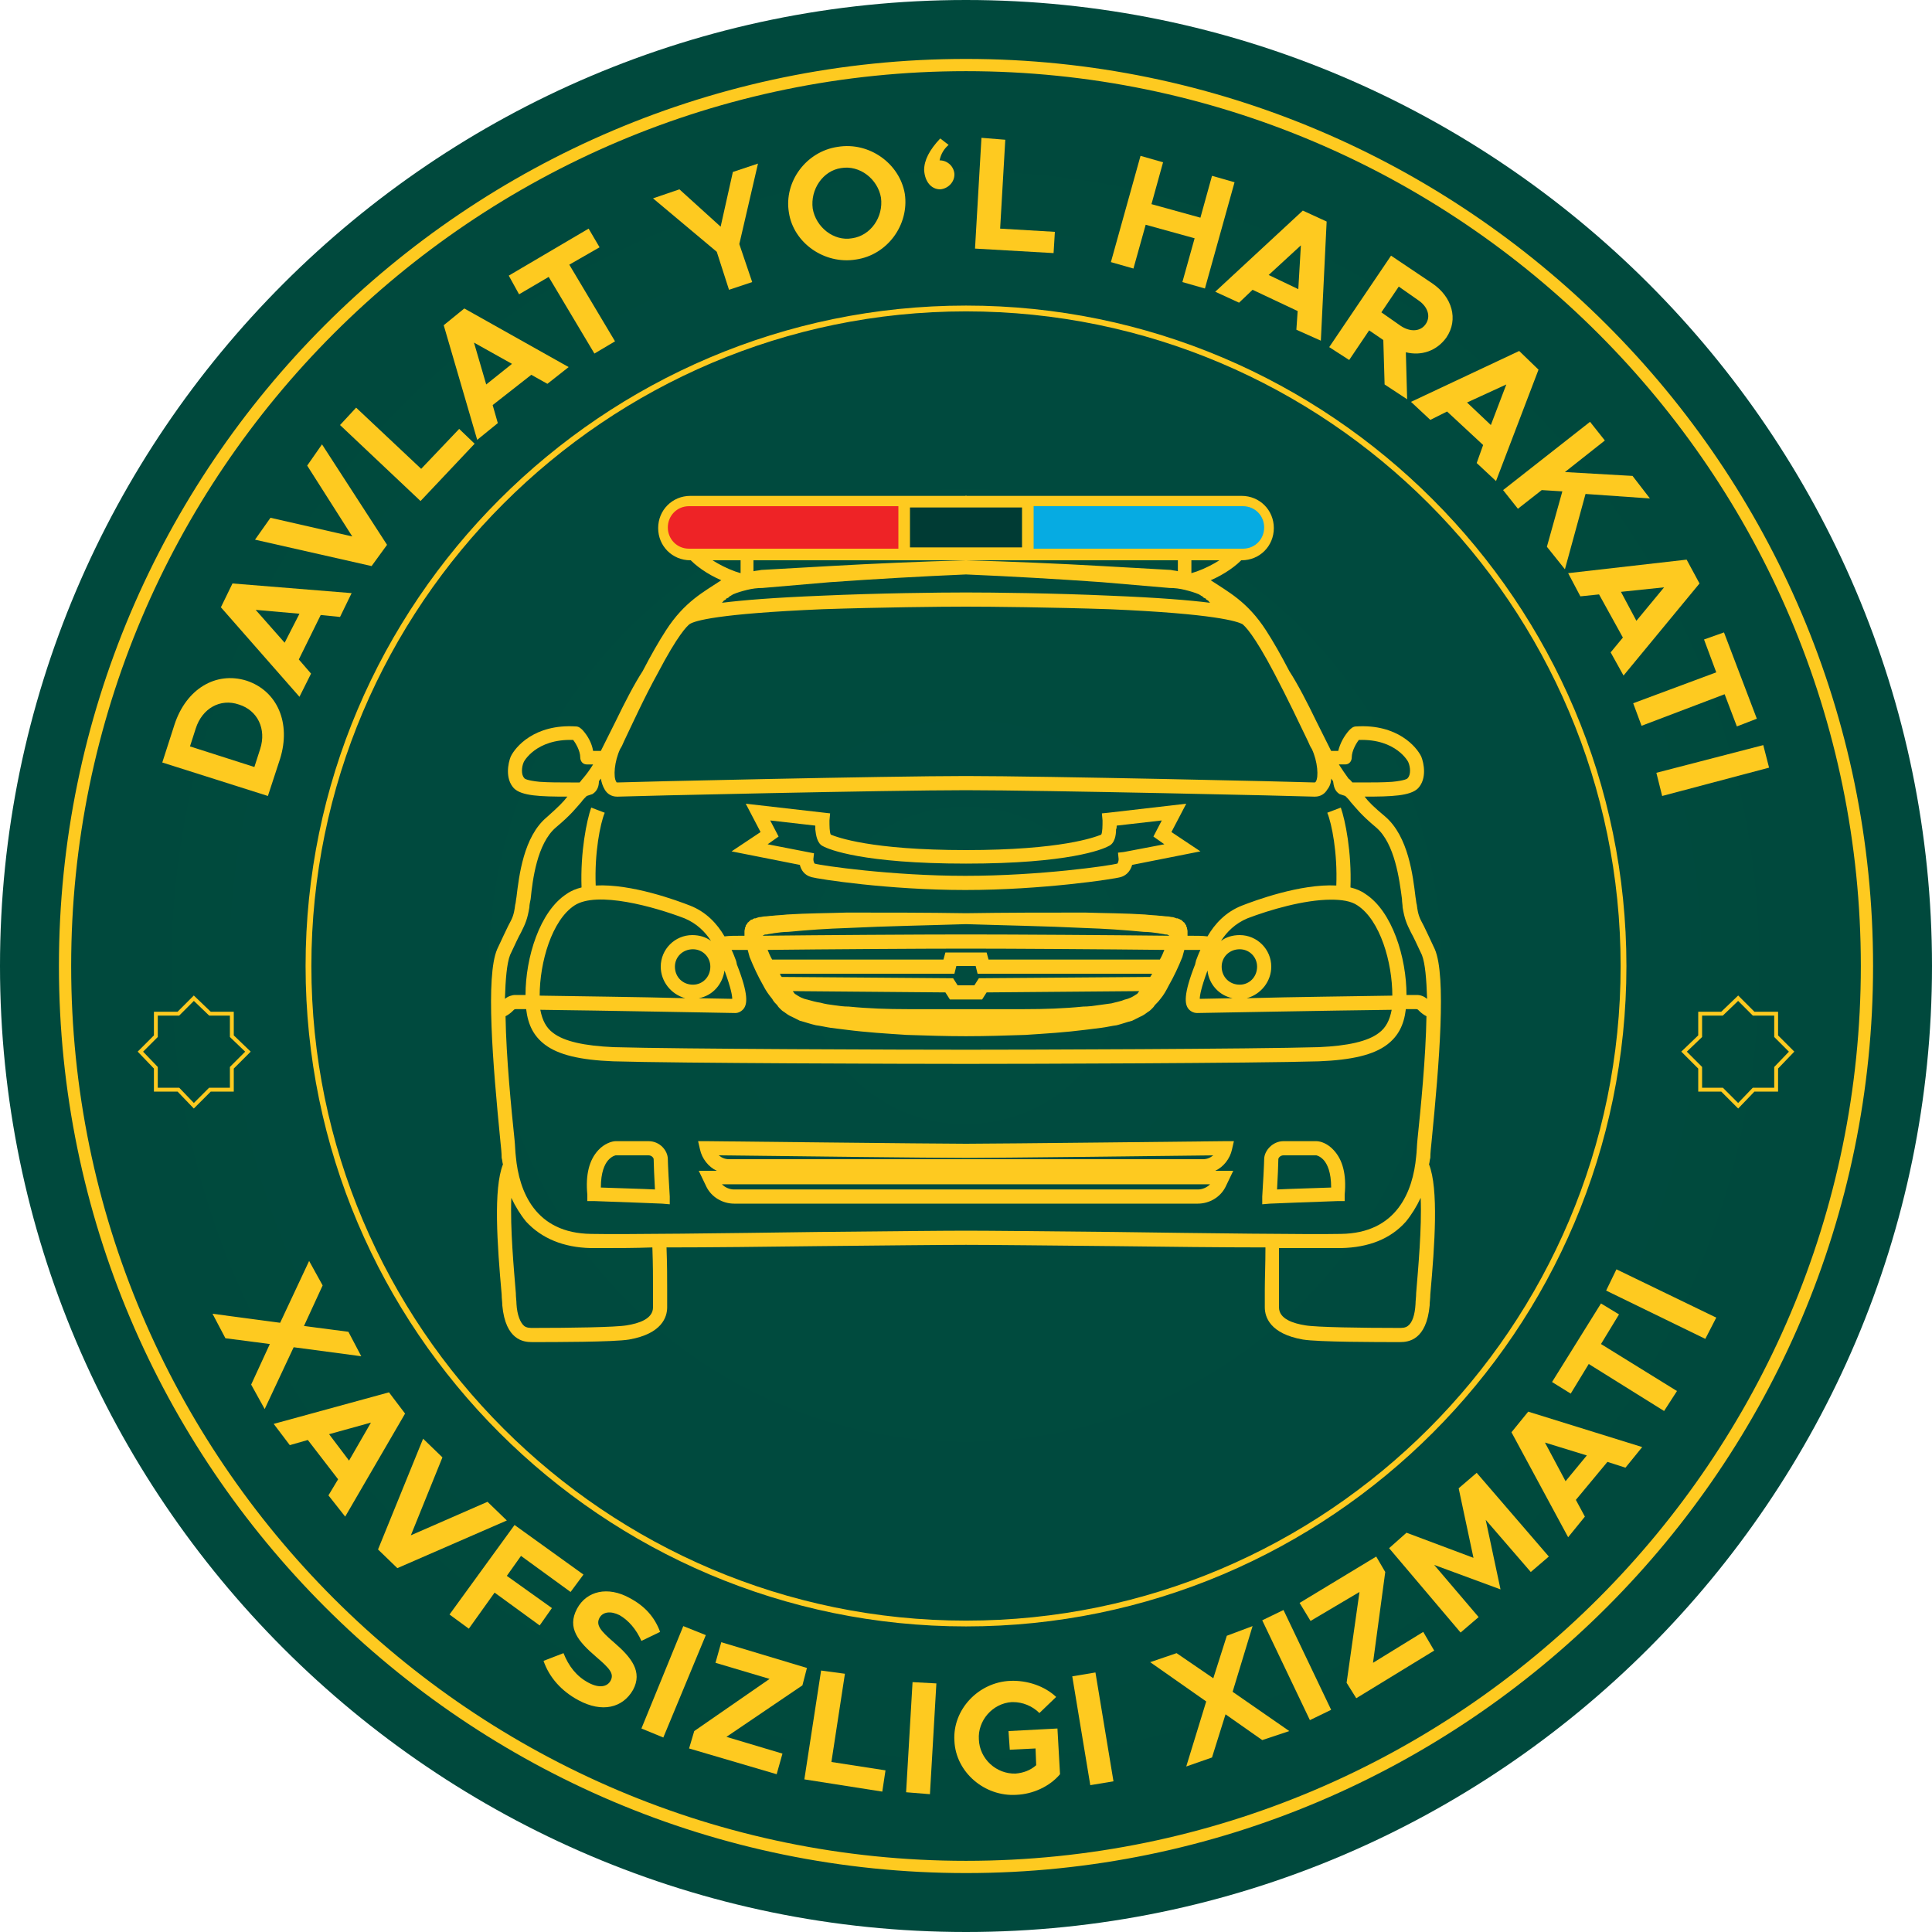 <?xml version="1.0" encoding="UTF-8"?>
<!DOCTYPE svg PUBLIC "-//W3C//DTD SVG 1.1//EN" "http://www.w3.org/Graphics/SVG/1.1/DTD/svg11.dtd">
<!-- Creator: CorelDRAW -->
<svg xmlns="http://www.w3.org/2000/svg" xml:space="preserve" width="30px" height="30px" version="1.1" style="shape-rendering:geometricPrecision; text-rendering:geometricPrecision; image-rendering:optimizeQuality; fill-rule:evenodd; clip-rule:evenodd"
viewBox="0 0 30 30"
 xmlns:xlink="http://www.w3.org/1999/xlink"
 xmlns:xodm="http://www.corel.com/coreldraw/odm/2003">
 <defs>
  <style type="text/css">
   <![CDATA[
    .str2 {stroke:#FECA20;stroke-width:0.06;stroke-miterlimit:22.926}
    .str1 {stroke:#FECA20;stroke-width:0.09;stroke-miterlimit:22.926}
    .str0 {stroke:#FECA20;stroke-width:0.19;stroke-miterlimit:22.926}
    .fil1 {fill:none}
    .fil6 {fill:none;fill-rule:nonzero}
    .fil3 {fill:#003B34;fill-rule:nonzero}
    .fil4 {fill:#06ABE2;fill-rule:nonzero}
    .fil5 {fill:#EE2326;fill-rule:nonzero}
    .fil2 {fill:#FECA20;fill-rule:nonzero}
    .fil0 {fill:url(#id0)}
   ]]>
  </style>
  <radialGradient id="id0" gradientUnits="userSpaceOnUse" gradientTransform="matrix(17.866 -0 -0 17.866 -253 -253)" cx="15" cy="15" r="4.69" fx="15" fy="15">
   <stop offset="0" style="stop-opacity:1; stop-color:#004C3F"/>
   <stop offset="1" style="stop-opacity:1; stop-color:#003B34"/>
  </radialGradient>
 </defs>
 <g id="Слой_x0020_1">
  <g id="_1656433895104">
   <path class="fil0" d="M15 30c8.26,0 15,-6.74 15,-15 0,-8.26 -6.74,-15 -15,-15 -8.26,0 -15,6.74 -15,15 0,8.26 6.74,15 15,15z"/>
   <path class="fil1 str0" d="M15 28.99c7.71,0 13.99,-6.28 13.99,-13.99 0,-7.71 -6.28,-13.99 -13.99,-13.99 -7.71,0 -13.99,6.28 -13.99,13.99 0,7.71 6.28,13.99 13.99,13.99z"/>
   <path class="fil1 str1" d="M15 25.21c5.63,0 10.21,-4.58 10.21,-10.21 0,-5.62 -4.58,-10.21 -10.21,-10.21 -5.62,0 -10.21,4.59 -10.21,10.21 0,5.63 4.59,10.21 10.21,10.21z"/>
   <path class="fil2" d="M14.99 7.7l4.29 0c0.28,0 0.5,0.22 0.5,0.5l0 0c0,0.28 -0.22,0.5 -0.5,0.5l-4.28 0 -0.01 -1 0 0zm0 0l0 0 0 0z"/>
   <path class="fil2" d="M15.01 7.7l-4.29 0c-0.28,0 -0.5,0.22 -0.5,0.5l0 0c0,0.28 0.22,0.5 0.5,0.5l4.28 0 0.01 -1 0 0zm0 0l0 0 0 0z"/>
   <polygon class="fil3" points="15.08,7.88 14.93,7.88 14.13,7.88 14.13,8.5 14.93,8.5 15.08,8.5 15.87,8.5 15.87,7.88 "/>
   <path class="fil4" d="M18.01 7.86l-1.96 0 0 0.66 3.25 0c0.19,0 0.33,-0.15 0.33,-0.33 0,0 0,0 0,0l0 0c0,0 0,0 0,0 0,-0.18 -0.14,-0.33 -0.33,-0.33l-1.29 0z"/>
   <path class="fil5" d="M11.99 7.86l1.96 0 0 0.66 -3.25 0c-0.19,0 -0.33,-0.15 -0.33,-0.33 0,0 0,0 0,0l0 0c0,0 0,0 0,0 0,-0.18 0.14,-0.33 0.33,-0.33l1.29 0z"/>
   <path class="fil2" d="M19.13 17.85l0.03 -0.13 -0.14 0c-0.03,0 -3.55,0.04 -4.02,0.04 -0.46,0 -3.99,-0.04 -4.02,-0.04l-0.14 0 0.03 0.13c0.03,0.14 0.13,0.27 0.26,0.33l-0.28 0 0.12 0.25c0.08,0.16 0.25,0.26 0.43,0.26 0,0 0,0 0,0l7.2 0c0,0 0,0 0,0 0.18,0 0.35,-0.1 0.43,-0.26l0.12 -0.25 -0.28 0c0.13,-0.06 0.23,-0.19 0.26,-0.33l0 0 0 0zm-4.14 0.13l0.02 0c0.44,0 3.09,-0.03 3.83,-0.04 -0.05,0.04 -0.1,0.06 -0.16,0.06 0,0 0,0 0,0l-7.36 0c0,0 0,0 0,0 -0.06,0 -0.11,-0.02 -0.16,-0.06 0.74,0.01 3.39,0.04 3.83,0.04l0 0zm3.61 0.49l-7.2 0c0,0 0,0 0,0 -0.07,0 -0.14,-0.03 -0.19,-0.08l7.58 0c-0.05,0.05 -0.12,0.08 -0.19,0.08 0,0 0,0 0,0l0 0 0 0z"/>
   <path class="fil2" d="M20.88 18.65l0 -0.1c0.03,-0.31 -0.03,-0.54 -0.17,-0.69 -0.09,-0.1 -0.2,-0.14 -0.27,-0.14l-0.51 0c-0.17,0 -0.3,0.15 -0.3,0.28 0,0.06 -0.02,0.44 -0.03,0.58l0 0.12 0.12 -0.01c0,0 0.73,-0.03 1.06,-0.04l0.1 0 0 0zm-0.21 -0.21c-0.26,0.01 -0.65,0.02 -0.84,0.03 0.01,-0.16 0.02,-0.42 0.02,-0.47 0,-0.02 0.03,-0.06 0.08,-0.06l0.51 0c0,0 0.06,0.01 0.12,0.08 0.05,0.06 0.11,0.18 0.11,0.42l0 0z"/>
   <path class="fil2" d="M22.21 17.98c0,-0.08 0.01,-0.16 0.02,-0.26 0.12,-1.22 0.23,-2.56 0.05,-2.98 -0.08,-0.17 -0.13,-0.28 -0.17,-0.36 -0.07,-0.13 -0.09,-0.17 -0.11,-0.33 -0.01,-0.03 -0.01,-0.07 -0.02,-0.12 -0.04,-0.33 -0.11,-0.94 -0.47,-1.25 -0.18,-0.15 -0.26,-0.23 -0.32,-0.31 0.42,0 0.71,-0.01 0.83,-0.13 0.14,-0.15 0.09,-0.39 0.05,-0.49 -0.07,-0.15 -0.37,-0.51 -1.01,-0.47 -0.05,0 -0.08,0.03 -0.11,0.06 -0.08,0.09 -0.14,0.2 -0.17,0.32l-0.11 0c-0.07,-0.14 -0.15,-0.3 -0.23,-0.46 -0.14,-0.29 -0.29,-0.58 -0.42,-0.78l0 0c-0.13,-0.25 -0.25,-0.46 -0.36,-0.63 -0.29,-0.45 -0.59,-0.6 -0.86,-0.78 0.21,-0.09 0.41,-0.23 0.51,-0.35l-0.17 -0.13c-0.11,0.14 -0.42,0.31 -0.64,0.37l0 -0.24 -0.21 0 0 0.21c-0.03,-0.01 -0.07,-0.01 -0.11,-0.02 -0.35,-0.02 -0.71,-0.04 -1.06,-0.06 -0.7,-0.04 -1.41,-0.07 -2.12,-0.09l0 0.11 0 -0.11c-0.71,0.02 -1.42,0.05 -2.12,0.09 -0.35,0.02 -0.71,0.04 -1.06,0.06 -0.04,0.01 -0.08,0.01 -0.12,0.02l0 -0.21 -0.2 0 0 0.24c-0.22,-0.06 -0.53,-0.23 -0.64,-0.37l-0.17 0.13c0.1,0.12 0.3,0.26 0.51,0.35 -0.27,0.18 -0.57,0.33 -0.86,0.78 -0.11,0.17 -0.23,0.38 -0.36,0.63l0 0c-0.13,0.2 -0.28,0.49 -0.42,0.78 -0.08,0.16 -0.16,0.32 -0.23,0.46l-0.12 0c-0.02,-0.12 -0.08,-0.23 -0.16,-0.32 -0.03,-0.03 -0.06,-0.06 -0.11,-0.06 -0.64,-0.04 -0.94,0.32 -1.01,0.47 -0.04,0.1 -0.09,0.34 0.05,0.49 0.12,0.12 0.41,0.13 0.83,0.13 -0.06,0.08 -0.14,0.16 -0.32,0.32 -0.36,0.3 -0.43,0.91 -0.47,1.24 -0.01,0.05 -0.01,0.09 -0.02,0.12 -0.02,0.16 -0.04,0.2 -0.11,0.33 -0.04,0.08 -0.09,0.19 -0.17,0.36 -0.18,0.42 -0.07,1.76 0.05,2.98 0.01,0.1 0.02,0.18 0.02,0.26 0.01,0.03 0.01,0.07 0.02,0.1 -0.15,0.38 -0.09,1.24 -0.02,2.02 0,0.06 0.01,0.12 0.01,0.17 0.05,0.54 0.33,0.57 0.46,0.57l0.02 0 0.01 0c0.29,0 1.25,0 1.48,-0.04 0.51,-0.09 0.59,-0.35 0.59,-0.5 0,-0.06 0,-0.15 0,-0.27 0,-0.17 0,-0.4 -0.01,-0.66 0.69,0 1.54,-0.01 2.34,-0.02 1,-0.01 1.95,-0.02 2.31,-0.02 0.36,0 1.31,0.01 2.31,0.02 0.8,0.01 1.65,0.02 2.34,0.02 0,0.26 -0.01,0.49 -0.01,0.66 0,0.12 0,0.21 0,0.27 0,0.15 0.08,0.41 0.59,0.5 0.23,0.04 1.19,0.04 1.48,0.04l0.01 0 0.02 0c0.13,0 0.41,-0.03 0.46,-0.57 0,-0.05 0.01,-0.11 0.01,-0.17 0.07,-0.78 0.13,-1.64 -0.02,-2.02 0.01,-0.03 0.01,-0.07 0.02,-0.1l0 0zm-1.33 -6.11c0,0 0,0 0.01,0 0.06,0 0.1,-0.05 0.1,-0.11 0,0 0,0 0,0 0,-0.1 0.07,-0.22 0.11,-0.27 0.58,-0.02 0.77,0.34 0.77,0.35 0.03,0.07 0.04,0.19 -0.01,0.24 0,0.01 -0.04,0.04 -0.24,0.06 -0.14,0.01 -0.31,0.01 -0.48,0.01 -0.03,0 -0.09,0 -0.14,0 -0.02,-0.02 -0.03,-0.04 -0.06,-0.06 -0.05,-0.07 -0.1,-0.14 -0.15,-0.22 0.04,0 0.07,0 0.09,0l0 0zm-9.04 -2.74c0.35,-0.03 0.7,-0.06 1.05,-0.09 0.71,-0.05 1.41,-0.09 2.11,-0.12 0.7,0.03 1.4,0.07 2.11,0.12 0.35,0.03 0.7,0.06 1.05,0.09 0.08,0 0.16,0.01 0.24,0.03 0.08,0.02 0.15,0.04 0.22,0.07 0.01,0.01 0.02,0.01 0.03,0.02l0.02 0.01c0.01,0.01 0.01,0.01 0.02,0.02l0.02 0.01c0.01,0 0.02,0.01 0.02,0.02l0.02 0.01c0.01,0.01 0.02,0.01 0.02,0.02l0.01 0.01 0 0 0.01 0.01 0 0c-0.32,-0.04 -0.8,-0.08 -1.55,-0.11 -0.89,-0.04 -1.83,-0.05 -2.23,-0.05l-0.02 0c-0.4,0 -1.34,0.01 -2.23,0.05 -0.75,0.03 -1.23,0.07 -1.55,0.11l0 0 0.01 -0.01 0 0 0.01 -0.01c0,-0.01 0.01,-0.01 0.02,-0.02l0.02 -0.01c0,-0.01 0.01,-0.02 0.02,-0.02l0.02 -0.01c0.01,-0.01 0.01,-0.01 0.02,-0.02l0.02 -0.01c0.01,-0.01 0.02,-0.01 0.03,-0.02 0.07,-0.03 0.14,-0.05 0.22,-0.07 0.08,-0.02 0.16,-0.03 0.24,-0.03l0 0 0 0zm-1.13 0.56c0.08,-0.05 0.42,-0.16 2.06,-0.23 0.89,-0.03 1.84,-0.04 2.23,-0.04 0.39,0 1.34,0.01 2.23,0.04 1.64,0.07 1.98,0.19 2.06,0.23 0.04,0.03 0.18,0.16 0.5,0.77 0.2,0.38 0.4,0.8 0.52,1.05 0.02,0.05 0.04,0.09 0.06,0.12 0.09,0.19 0.11,0.44 0.06,0.51 -0.01,0.01 -0.01,0.01 -0.02,0.01 -0.21,-0.01 -4.21,-0.1 -5.41,-0.1 -1.2,0 -5.2,0.09 -5.41,0.1 -0.01,0 -0.02,0 -0.02,-0.01 -0.05,-0.07 -0.03,-0.32 0.06,-0.51 0.02,-0.03 0.04,-0.07 0.06,-0.12 0.12,-0.25 0.31,-0.67 0.52,-1.05 0.32,-0.61 0.46,-0.74 0.5,-0.77zm-2.57 2.39c-0.05,-0.05 -0.04,-0.17 -0.01,-0.24 0,-0.01 0.19,-0.37 0.77,-0.35 0.04,0.05 0.11,0.17 0.11,0.27 0,0 0,0 0,0 0,0.06 0.04,0.11 0.1,0.11 0.01,0 0.01,0 0.01,0 0.02,0 0.05,0 0.09,0 -0.05,0.08 -0.1,0.15 -0.16,0.22 -0.02,0.02 -0.03,0.04 -0.05,0.06 -0.05,0 -0.11,0 -0.14,0 -0.17,0 -0.34,0 -0.48,-0.01 -0.2,-0.02 -0.24,-0.05 -0.24,-0.06l0 0zm-0.22 2.75c0.08,-0.17 0.13,-0.28 0.17,-0.35 0.07,-0.14 0.1,-0.21 0.13,-0.39 0,-0.04 0.01,-0.08 0.02,-0.13 0.03,-0.3 0.1,-0.86 0.39,-1.11 0.25,-0.21 0.31,-0.3 0.4,-0.4 0.02,-0.03 0.05,-0.06 0.08,-0.09 0.03,-0.01 0.06,-0.02 0.09,-0.03 0.08,-0.05 0.1,-0.13 0.1,-0.2 0.01,-0.01 0.02,-0.03 0.03,-0.04 0.01,0.06 0.03,0.12 0.06,0.17 0.04,0.07 0.11,0.11 0.19,0.11 0,0 0,0 0.01,0l0.01 0c0.21,-0.01 4.2,-0.1 5.4,-0.1 1.2,0 5.19,0.09 5.4,0.1l0.02 0c0,0 0,0 0,0 0.08,0 0.15,-0.04 0.19,-0.11 0.04,-0.05 0.06,-0.11 0.06,-0.17 0.01,0.01 0.02,0.03 0.03,0.04 0.01,0.07 0.02,0.15 0.1,0.2 0.03,0.01 0.06,0.02 0.09,0.03 0.03,0.03 0.06,0.06 0.08,0.09 0.09,0.1 0.15,0.19 0.4,0.4 0.29,0.25 0.36,0.81 0.4,1.11 0,0.05 0.01,0.09 0.01,0.13 0.03,0.18 0.06,0.25 0.13,0.39 0.04,0.07 0.09,0.18 0.17,0.35 0.05,0.13 0.07,0.37 0.08,0.68 -0.05,-0.04 -0.1,-0.06 -0.16,-0.06 -0.01,0 -0.01,0 -0.01,0 -0.02,0 -0.07,0 -0.15,0 0,-0.58 -0.22,-1.3 -0.64,-1.57 -0.07,-0.05 -0.15,-0.08 -0.23,-0.1 0.02,-0.55 -0.08,-1.04 -0.15,-1.24l-0.21 0.08c0.07,0.17 0.16,0.62 0.14,1.13 -0.56,-0.03 -1.28,0.24 -1.46,0.31 -0.26,0.1 -0.43,0.29 -0.54,0.48 -0.07,-0.01 -0.17,-0.01 -0.31,-0.01 0,-0.01 0,-0.02 0,-0.03 0,-0.02 0,-0.03 0,-0.04 0,-0.02 -0.01,-0.04 -0.01,-0.06 0,0 0,-0.01 -0.01,-0.01l0 -0.01c0,-0.01 0,-0.01 0,-0.01 -0.01,-0.01 -0.01,-0.01 -0.01,-0.01 0,-0.01 0,-0.01 -0.01,-0.01 0,-0.01 0,-0.01 0,-0.01 0,-0.01 -0.01,-0.01 -0.01,-0.01 0,0 0,-0.01 -0.01,-0.01 0,0 -0.01,-0.01 -0.01,-0.01l-0.01 -0.01 0 0c-0.01,-0.01 -0.02,-0.01 -0.02,-0.02 -0.01,0 -0.01,0 -0.02,0l0 -0.01 -0.01 0 0 0c-0.01,0 -0.02,-0.01 -0.02,-0.01l-0.02 0c-0.03,-0.01 -0.05,-0.02 -0.07,-0.02 -0.02,0 -0.04,-0.01 -0.07,-0.01 -0.04,0 -0.08,-0.01 -0.12,-0.01 -0.08,-0.01 -0.15,-0.01 -0.23,-0.02 -0.31,-0.02 -0.62,-0.02 -0.93,-0.03 -0.62,0 -1.23,0 -1.85,0.01 -0.61,-0.01 -1.23,-0.01 -1.85,-0.01 -0.31,0.01 -0.61,0.01 -0.93,0.03 -0.08,0.01 -0.15,0.01 -0.23,0.02 -0.04,0 -0.08,0.01 -0.12,0.01 -0.02,0 -0.05,0.01 -0.07,0.01 -0.02,0 -0.04,0.01 -0.07,0.02l-0.02 0c0,0 -0.01,0.01 -0.02,0.01l0 0 0 0 -0.01 0.01c-0.01,0 -0.01,0 -0.02,0 0,0.01 -0.01,0.01 -0.02,0.02l0 0 -0.01 0.01c0,0 -0.01,0.01 -0.01,0.01 -0.01,0 -0.01,0.01 -0.01,0.01 0,0 0,0 -0.01,0.01 0,0 0,0 0,0.01 -0.01,0 -0.01,0 -0.01,0.01l-0.01 0.01c0,0 0,0 0,0.01l0 0.01c-0.01,0 -0.01,0.01 -0.01,0.01 0,0.02 -0.01,0.04 -0.01,0.06 0,0.01 0,0.02 0,0.04 0,0.01 0,0.02 0,0.03 -0.14,0 -0.24,0 -0.31,0.01 -0.11,-0.19 -0.28,-0.38 -0.54,-0.48 -0.18,-0.07 -0.9,-0.34 -1.46,-0.31 -0.02,-0.51 0.07,-0.96 0.14,-1.13l-0.21 -0.08c-0.07,0.2 -0.17,0.69 -0.15,1.24 -0.08,0.02 -0.16,0.05 -0.23,0.1 -0.42,0.27 -0.64,0.99 -0.64,1.57 -0.08,0 -0.13,0 -0.15,0 0,0 0,0 -0.01,0 -0.05,0 -0.11,0.02 -0.16,0.06 0.01,-0.31 0.03,-0.55 0.08,-0.68l0 0zm7.08 1.47c-0.93,0 -4.46,-0.01 -5.47,-0.04 -0.46,-0.02 -0.77,-0.09 -0.94,-0.22 -0.11,-0.08 -0.17,-0.2 -0.2,-0.36 0.89,0.01 2.99,0.05 3.02,0.05l0 0c0,0 0,0 0.01,0 0.05,0 0.1,-0.03 0.13,-0.07 0.05,-0.07 0.08,-0.21 -0.11,-0.69 0,-0.02 -0.01,-0.04 -0.01,-0.05 -0.02,-0.05 -0.04,-0.11 -0.07,-0.17l0.25 0c0.01,0.04 0.02,0.07 0.03,0.11 0.06,0.15 0.13,0.3 0.21,0.44 0.04,0.08 0.09,0.15 0.14,0.21 0.02,0.04 0.05,0.07 0.08,0.1 0.01,0.02 0.03,0.04 0.04,0.05 0.02,0.02 0.04,0.04 0.06,0.05 0.04,0.03 0.08,0.06 0.13,0.08 0.02,0.01 0.04,0.02 0.06,0.03 0.02,0.01 0.04,0.02 0.06,0.03 0.08,0.02 0.16,0.05 0.25,0.07 0.08,0.01 0.16,0.03 0.23,0.04 0.08,0.01 0.16,0.02 0.24,0.03 0.31,0.04 0.63,0.06 0.94,0.08 0.3,0.01 0.61,0.02 0.91,0.02l0 0 0.02 0 0 0c0.3,0 0.61,-0.01 0.91,-0.02 0.31,-0.02 0.63,-0.04 0.94,-0.08 0.08,-0.01 0.16,-0.02 0.24,-0.03 0.08,-0.01 0.16,-0.03 0.24,-0.04 0.08,-0.02 0.16,-0.05 0.24,-0.07 0.02,-0.01 0.04,-0.02 0.06,-0.03 0.02,-0.01 0.04,-0.02 0.06,-0.03 0.05,-0.02 0.09,-0.05 0.13,-0.08 0.02,-0.01 0.04,-0.03 0.06,-0.05 0.01,-0.01 0.03,-0.03 0.04,-0.05 0.03,-0.03 0.06,-0.06 0.09,-0.1 0.05,-0.06 0.09,-0.13 0.13,-0.21 0.08,-0.14 0.15,-0.29 0.21,-0.44 0.01,-0.04 0.02,-0.07 0.03,-0.11l0.25 0c-0.03,0.06 -0.05,0.12 -0.07,0.17 0,0.02 -0.01,0.03 -0.01,0.05 -0.19,0.48 -0.16,0.62 -0.11,0.69 0.03,0.04 0.08,0.07 0.14,0.07 0,0 0,0 0,0l0 0c0.03,0 2.13,-0.04 3.02,-0.05 -0.03,0.16 -0.09,0.28 -0.2,0.36 -0.17,0.13 -0.48,0.2 -0.93,0.22 -1.02,0.03 -4.55,0.04 -5.48,0.04l0 0zm-4.37 -2.04c0.19,0.08 0.32,0.21 0.41,0.35 -0.08,-0.06 -0.18,-0.09 -0.29,-0.09 -0.27,0 -0.49,0.22 -0.49,0.49 0,0.23 0.16,0.43 0.38,0.49 -0.71,-0.02 -1.72,-0.03 -2.26,-0.04 0,-0.52 0.19,-1.17 0.54,-1.4 0.35,-0.23 1.24,0.02 1.71,0.2l0 0zm0.62 0.81c0.1,0.27 0.12,0.39 0.12,0.44l-0.52 -0.01c0.22,-0.04 0.37,-0.22 0.4,-0.43l0 0zm-0.49 0.22c-0.16,0 -0.28,-0.12 -0.28,-0.28 0,-0.15 0.12,-0.27 0.28,-0.27 0.15,0 0.27,0.12 0.27,0.27 0,0.16 -0.12,0.28 -0.27,0.28 0,0 0,0 0,0l0 0zm4.24 -0.94c0.61,0.02 1.23,0.03 1.84,0.06 0.31,0.01 0.61,0.03 0.92,0.06 0.07,0 0.15,0.01 0.22,0.02 0.04,0.01 0.08,0.01 0.11,0.02 0.02,0 0.04,0 0.05,0.01l0.01 0 0 0.01c-0.89,-0.01 -2.41,-0.02 -3.14,-0.02l-0.02 0c-0.73,0 -2.25,0.01 -3.14,0.02l0 -0.01 0.01 0c0.01,-0.01 0.03,-0.01 0.05,-0.01 0.03,-0.01 0.07,-0.01 0.11,-0.02 0.07,-0.01 0.15,-0.02 0.22,-0.02 0.31,-0.03 0.61,-0.05 0.92,-0.06 0.61,-0.03 1.23,-0.04 1.84,-0.06l0 0zm0 1.32l-0.01 0 0 0c-0.3,0 -0.6,0 -0.9,0 -0.31,0 -0.61,-0.01 -0.91,-0.04 -0.08,0 -0.15,-0.01 -0.22,-0.02 -0.08,-0.01 -0.15,-0.02 -0.22,-0.04 -0.07,-0.01 -0.14,-0.03 -0.21,-0.05 -0.01,0 -0.03,-0.01 -0.04,-0.01 -0.02,-0.01 -0.03,-0.01 -0.05,-0.02 -0.02,-0.01 -0.04,-0.02 -0.07,-0.04 -0.01,-0.01 -0.02,-0.01 -0.03,-0.02 -0.01,-0.01 -0.02,-0.03 -0.03,-0.04l0 0 2.37 0.02 0.07 0.11 0.5 0 0.07 -0.11 2.37 -0.02 0 0c-0.01,0.01 -0.02,0.03 -0.03,0.04 -0.01,0.01 -0.02,0.01 -0.03,0.02 -0.03,0.02 -0.05,0.03 -0.07,0.04 -0.02,0.01 -0.03,0.01 -0.05,0.02 -0.01,0 -0.03,0.01 -0.04,0.01 -0.07,0.03 -0.14,0.04 -0.21,0.06 -0.07,0.01 -0.14,0.02 -0.22,0.03 -0.07,0.01 -0.14,0.02 -0.22,0.02 -0.3,0.03 -0.6,0.04 -0.91,0.04 -0.3,0 -0.6,0 -0.9,0l0 0 -0.01 0 0 0zm2.88 -0.53c-0.01,0.01 -0.01,0.02 -0.02,0.03l-2.66 0.02 -0.07 0.11 -0.26 0 -0.07 -0.11 -2.66 -0.02c-0.01,-0.01 -0.02,-0.02 -0.02,-0.03l-0.01 -0.02 2.62 0 0.09 0 0.03 -0.12 0.3 0 0.03 0.12 0.09 0 2.62 0 -0.01 0.02zm0.2 -0.39c-0.02,0.05 -0.04,0.1 -0.07,0.15 -0.52,0 -2.25,0 -2.66,0l-0.03 -0.11 -0.64 0 -0.03 0.11c-0.41,0 -2.14,0 -2.66,0 -0.03,-0.05 -0.05,-0.1 -0.07,-0.15l0 0c0.89,-0.01 2.37,-0.02 3.08,-0.02 0.71,0 2.19,0.01 3.08,0.02l0 0 0 0zm1.06 0.75l-0.51 0.01c0,-0.05 0.02,-0.17 0.12,-0.44 0.02,0.21 0.18,0.39 0.39,0.43l0 0 0 0zm-0.17 -0.49c0,-0.15 0.12,-0.27 0.28,-0.27 0.15,0 0.27,0.12 0.27,0.27 0,0.16 -0.12,0.28 -0.27,0.28 -0.16,0 -0.28,-0.12 -0.28,-0.28l0 0zm0.39 0.49c0.22,-0.06 0.38,-0.26 0.38,-0.49 0,-0.27 -0.22,-0.49 -0.49,-0.49 -0.11,0 -0.21,0.03 -0.29,0.09 0.09,-0.14 0.22,-0.27 0.41,-0.35 0.34,-0.13 0.88,-0.29 1.3,-0.29 0.16,0 0.31,0.02 0.41,0.09 0.35,0.23 0.54,0.88 0.54,1.4 -0.54,0.01 -1.55,0.02 -2.26,0.04l0 0zm-9.22 4.53c0,0.12 0,0.21 0,0.27 0,0.18 -0.22,0.25 -0.41,0.28 -0.17,0.03 -0.88,0.04 -1.44,0.04l-0.02 0c-0.04,0 -0.09,0 -0.13,-0.03 -0.06,-0.05 -0.11,-0.17 -0.12,-0.34 0,-0.05 -0.01,-0.11 -0.01,-0.17 -0.03,-0.37 -0.09,-1.01 -0.07,-1.48 0.06,0.13 0.14,0.26 0.23,0.37 0.24,0.26 0.58,0.4 1,0.41 0.07,0 0.15,0 0.25,0 0.19,0 0.43,0 0.71,-0.01 0.01,0.26 0.01,0.49 0.01,0.66zm4.86 -0.92c-0.36,0 -1.31,0.01 -2.31,0.02 -1.42,0.02 -3.03,0.04 -3.51,0.03 -0.87,-0.01 -1.12,-0.66 -1.17,-1.2 -0.01,-0.08 -0.01,-0.16 -0.02,-0.26 -0.05,-0.48 -0.13,-1.28 -0.14,-1.92 0.04,-0.02 0.08,-0.05 0.11,-0.08 0.03,-0.03 0.03,-0.03 0.05,-0.03 0.02,0 0.07,0 0.16,0 0.03,0.25 0.12,0.42 0.29,0.55 0.21,0.16 0.55,0.24 1.06,0.26 1.01,0.03 4.52,0.04 5.47,0.04l0.02 0c0.95,0 4.46,-0.01 5.47,-0.04 0.51,-0.02 0.85,-0.1 1.06,-0.26 0.17,-0.13 0.26,-0.3 0.29,-0.55 0.09,0 0.14,0 0.16,0 0.02,0 0.02,0 0.05,0.03 0.03,0.03 0.07,0.06 0.11,0.08 -0.01,0.64 -0.09,1.44 -0.14,1.92 -0.01,0.1 -0.01,0.18 -0.02,0.26 -0.05,0.54 -0.3,1.19 -1.17,1.2 -0.48,0.01 -2.09,-0.01 -3.51,-0.03 -1,-0.01 -1.95,-0.02 -2.31,-0.02l0 0zm6.99 0.97c0,0.06 -0.01,0.12 -0.01,0.17 -0.01,0.17 -0.05,0.29 -0.12,0.34 -0.04,0.03 -0.09,0.03 -0.13,0.03l-0.02 0c-0.56,0 -1.27,-0.01 -1.44,-0.04 -0.19,-0.03 -0.41,-0.1 -0.41,-0.28 0,-0.06 0,-0.15 0,-0.27 0,-0.17 0,-0.4 0,-0.65 0.29,0 0.53,0 0.72,0 0.1,0 0.18,0 0.25,0 0.42,-0.01 0.76,-0.14 1,-0.41 0.09,-0.11 0.17,-0.24 0.23,-0.37 0.02,0.47 -0.04,1.11 -0.07,1.48l0 0z"/>
   <path class="fil2" d="M12.42 13.43c0.02,0.08 0.07,0.16 0.18,0.19 0.11,0.03 1.19,0.2 2.39,0.2 1.19,0 2.31,-0.17 2.41,-0.2 0.11,-0.03 0.16,-0.12 0.18,-0.19l1.06 -0.21 -0.45 -0.3 0.23 -0.44 -1.21 0.14 -0.1 0.01 0.01 0.11c0,0.08 0,0.18 -0.02,0.22 -0.1,0.04 -0.62,0.24 -2.1,0.24 -1.48,0 -2,-0.2 -2.1,-0.24 -0.02,-0.04 -0.02,-0.14 -0.02,-0.22l0.01 -0.11 -1.31 -0.15 0.23 0.44 -0.45 0.3 1.06 0.21 0 0zm-0.46 -0.69l0.7 0.08c0,0.02 0,0.04 0,0.06 0.01,0.09 0.03,0.22 0.12,0.26 0.09,0.05 0.62,0.27 2.22,0.27 1.59,0 2.12,-0.22 2.21,-0.27 0.1,-0.04 0.12,-0.17 0.12,-0.26 0.01,-0.02 0.01,-0.04 0.01,-0.06l0.7 -0.08 -0.13 0.25 0.17 0.12 -0.63 0.12 -0.09 0.01 0.01 0.1c0,0.03 -0.01,0.06 -0.02,0.07 -0.11,0.03 -1.19,0.19 -2.36,0.19 -1.15,0 -2.24,-0.16 -2.34,-0.19 -0.01,-0.01 -0.02,-0.04 -0.02,-0.07l0.01 -0.09 -0.72 -0.14 0.17 -0.12 -0.13 -0.25 0 0z"/>
   <path class="fil2" d="M10.37 18c0,-0.13 -0.12,-0.28 -0.3,-0.28l-0.51 0c-0.06,0 -0.18,0.04 -0.27,0.14 -0.14,0.15 -0.2,0.38 -0.17,0.69l0 0.1 0.1 0c0.33,0.01 1.06,0.04 1.06,0.04l0.12 0.01 0 -0.12c-0.01,-0.14 -0.03,-0.52 -0.03,-0.58l0 0zm-1.04 0.44c0,-0.24 0.06,-0.36 0.11,-0.42 0.06,-0.07 0.12,-0.08 0.12,-0.08l0.51 0c0.05,0 0.08,0.04 0.08,0.06 0,0.05 0.01,0.31 0.02,0.47 -0.19,-0.01 -0.58,-0.02 -0.84,-0.03l0 0z"/>
   <polygon class="fil6 str2" points="26.4,16.09 26.4,15.74 26.74,15.74 26.99,15.5 27.23,15.74 27.58,15.74 27.58,16.09 27.82,16.33 27.58,16.58 27.58,16.92 27.23,16.92 26.99,17.17 26.74,16.92 26.4,16.92 26.4,16.58 26.15,16.33 "/>
   <polygon class="fil6 str2" points="3.6,16.09 3.6,15.74 3.26,15.74 3.01,15.5 2.77,15.74 2.42,15.74 2.42,16.09 2.18,16.33 2.42,16.58 2.42,16.92 2.77,16.92 3.01,17.17 3.26,16.92 3.6,16.92 3.6,16.58 3.85,16.33 "/>
   <path class="fil2" d="M2.52 11.84l0.19 -0.59c0.18,-0.55 0.64,-0.83 1.12,-0.68 0.48,0.16 0.69,0.66 0.52,1.21l-0.19 0.58 -1.64 -0.52zm1.52 -0.21c0.1,-0.31 -0.04,-0.6 -0.33,-0.69 -0.29,-0.1 -0.57,0.06 -0.67,0.37l-0.09 0.28 1 0.32 0.09 -0.28z"/>
   <path class="fil2" d="M4.98 9.55l-0.34 0.69 0.19 0.22 -0.18 0.36 -1.22 -1.39 0.18 -0.37 1.85 0.15 -0.18 0.37 -0.3 -0.03 0 0zm-0.33 -0.02l-0.68 -0.06 0.45 0.51 0.23 -0.45 0 0z"/>
   <polygon class="fil2" points="5,6.9 6.01,8.46 5.77,8.79 3.96,8.38 4.2,8.04 5.47,8.33 4.77,7.23 "/>
   <polygon class="fil2" points="7.13,6.66 7.37,6.89 6.53,7.78 5.28,6.6 5.53,6.33 6.54,7.28 "/>
   <path class="fil2" d="M8.25 5.82l-0.6 0.47 0.08 0.28 -0.32 0.26 -0.52 -1.78 0.32 -0.26 1.62 0.91 -0.33 0.26 -0.25 -0.14 0 0zm-0.3 -0.17l-0.59 -0.33 0.19 0.65 0.4 -0.32z"/>
   <polygon class="fil2" points="8.52,4.3 8.06,4.57 7.9,4.28 9.14,3.55 9.31,3.84 8.84,4.11 9.55,5.3 9.23,5.49 "/>
   <polygon class="fil2" points="11.13,3.91 10.14,3.08 10.55,2.94 11.19,3.52 11.38,2.67 11.77,2.54 11.48,3.79 11.68,4.38 11.32,4.5 "/>
   <path class="fil2" d="M12.25 3.3c-0.08,-0.48 0.27,-0.95 0.76,-1.02 0.49,-0.08 0.96,0.26 1.04,0.73 0.07,0.48 -0.27,0.95 -0.76,1.02 -0.49,0.08 -0.97,-0.26 -1.04,-0.73zm1.43 -0.23c-0.05,-0.29 -0.33,-0.51 -0.62,-0.46 -0.28,0.04 -0.48,0.33 -0.44,0.63 0.05,0.29 0.33,0.51 0.61,0.46 0.29,-0.04 0.49,-0.33 0.45,-0.63l0 0 0 0z"/>
   <path class="fil2" d="M14.73 2.25c-0.07,0.06 -0.12,0.14 -0.14,0.24 0,0 0,0 0,0 0.12,0 0.22,0.09 0.23,0.21 0,0.01 0,0.01 0,0.01 0,0.12 -0.1,0.22 -0.22,0.23 -0.14,0 -0.24,-0.12 -0.25,-0.3 0,-0.15 0.08,-0.31 0.25,-0.49l0.13 0.1 0 0z"/>
   <polygon class="fil2" points="16.38,3.6 16.36,3.93 15.14,3.86 15.24,2.14 15.61,2.17 15.53,3.55 "/>
   <polygon class="fil2" points="19.17,2.83 18.71,4.48 18.36,4.38 18.55,3.7 17.79,3.49 17.6,4.17 17.25,4.07 17.71,2.42 18.06,2.52 17.88,3.17 18.64,3.38 18.82,2.73 "/>
   <path class="fil2" d="M20.15 4.83l-0.7 -0.33 -0.21 0.2 -0.37 -0.17 1.36 -1.26 0.37 0.17 -0.09 1.85 -0.38 -0.17 0.02 -0.29zm0.01 -0.34l0.04 -0.68 -0.5 0.46 0.46 0.22z"/>
   <path class="fil2" d="M21.5 5.97l-0.02 -0.69 -0.22 -0.15 -0.31 0.46 -0.31 -0.2 0.96 -1.42 0.64 0.43c0.31,0.21 0.41,0.56 0.22,0.84 -0.15,0.21 -0.39,0.29 -0.63,0.23l0.02 0.73 -0.35 -0.23zm-0.05 -1.12l0.3 0.21c0.15,0.1 0.31,0.09 0.39,-0.03 0.08,-0.12 0.03,-0.27 -0.12,-0.37l-0.3 -0.21 -0.27 0.4z"/>
   <path class="fil2" d="M23.03 6.91l-0.56 -0.52 -0.26 0.13 -0.3 -0.28 1.68 -0.79 0.3 0.29 -0.66 1.73 -0.3 -0.28 0.1 -0.28 0 0zm0.12 -0.31l0.24 -0.63 -0.61 0.28 0.37 0.35z"/>
   <polygon class="fil2" points="24.69,6.55 24.92,6.84 24.3,7.33 25.35,7.39 25.62,7.74 24.62,7.67 24.3,8.84 24.02,8.49 24.26,7.63 23.94,7.61 23.57,7.9 23.34,7.61 "/>
   <path class="fil2" d="M25.2 9.9l-0.37 -0.67 -0.29 0.03 -0.19 -0.36 1.84 -0.21 0.2 0.37 -1.18 1.43 -0.2 -0.36 0.19 -0.23 0 0zm0.21 -0.26l0.43 -0.52 -0.67 0.07 0.24 0.45z"/>
   <polygon class="fil2" points="26.65,10.44 26.46,9.93 26.77,9.82 27.28,11.16 26.97,11.28 26.78,10.78 25.49,11.27 25.36,10.92 "/>
   <polygon class="fil2" points="27.38,11.57 27.47,11.92 25.81,12.36 25.72,12 "/>
   <polygon class="fil2" points="4.56,20.92 4.11,21.88 3.9,21.5 4.19,20.87 3.5,20.78 3.3,20.4 4.35,20.54 4.8,19.58 5.01,19.96 4.72,20.59 5.41,20.68 5.61,21.06 "/>
   <path class="fil2" d="M5.25 22.97l-0.47 -0.61 -0.28 0.08 -0.25 -0.33 1.79 -0.49 0.25 0.33 -0.93 1.6 -0.26 -0.33 0.15 -0.25 0 0zm0.17 -0.29l0.34 -0.59 -0.65 0.18 0.31 0.41z"/>
   <polygon class="fil2" points="7.87,23.61 6.17,24.35 5.87,24.06 6.57,22.34 6.87,22.63 6.38,23.84 7.57,23.32 "/>
   <polygon class="fil2" points="8.09,24.16 7.87,24.47 8.57,24.97 8.38,25.24 7.68,24.73 7.28,25.29 6.98,25.07 7.99,23.68 9.06,24.45 8.86,24.72 "/>
   <path class="fil2" d="M8.44 25.79l0.31 -0.12c0.08,0.2 0.2,0.36 0.39,0.46 0.17,0.09 0.29,0.06 0.34,-0.03 0.06,-0.11 -0.01,-0.19 -0.22,-0.37 -0.28,-0.24 -0.46,-0.45 -0.3,-0.75 0.15,-0.28 0.48,-0.35 0.81,-0.17 0.25,0.13 0.4,0.31 0.48,0.53l-0.29 0.14c-0.08,-0.18 -0.2,-0.32 -0.34,-0.4 -0.14,-0.07 -0.26,-0.05 -0.31,0.04 -0.06,0.11 0.01,0.2 0.22,0.38 0.28,0.24 0.45,0.46 0.3,0.74 -0.16,0.28 -0.48,0.36 -0.85,0.16 -0.26,-0.14 -0.45,-0.35 -0.54,-0.61l0 0z"/>
   <polygon class="fil2" points="10.61,25.25 10.96,25.39 10.3,26.98 9.96,26.84 "/>
   <polygon class="fil2" points="10.78,26.88 11.95,26.07 11.11,25.82 11.2,25.5 12.53,25.9 12.46,26.17 11.28,26.97 12.15,27.23 12.06,27.55 10.7,27.15 "/>
   <polygon class="fil2" points="13.75,27.49 13.7,27.82 12.49,27.63 12.75,25.94 13.12,25.99 12.91,27.36 "/>
   <polygon class="fil2" points="14.17,26.12 14.54,26.14 14.44,27.86 14.07,27.83 "/>
   <path class="fil2" d="M15.66 26.88l0.76 -0.04 0.04 0.71c-0.16,0.19 -0.42,0.31 -0.68,0.32 -0.49,0.03 -0.94,-0.35 -0.96,-0.84 -0.03,-0.48 0.37,-0.91 0.87,-0.93 0.26,-0.01 0.53,0.08 0.71,0.25l-0.26 0.25c-0.11,-0.11 -0.26,-0.17 -0.41,-0.17 -0.01,0 -0.02,0 -0.02,0 -0.3,0.02 -0.53,0.29 -0.51,0.58 0.01,0.3 0.27,0.54 0.57,0.53 0.12,-0.01 0.23,-0.05 0.32,-0.13l-0.01 -0.26 -0.4 0.02 -0.02 -0.29 0 0z"/>
   <polygon class="fil2" points="16.65,26.03 17.01,25.97 17.29,27.66 16.93,27.72 "/>
   <polygon class="fil2" points="19.14,26.27 20.02,26.88 19.6,27.02 19.03,26.62 18.82,27.29 18.42,27.43 18.73,26.42 17.86,25.81 18.27,25.67 18.84,26.06 19.05,25.4 19.45,25.25 "/>
   <polygon class="fil2" points="19.6,25.16 19.93,25 20.67,26.55 20.34,26.71 "/>
   <polygon class="fil2" points="20.91,26.13 21.11,24.72 20.35,25.17 20.18,24.89 21.37,24.17 21.51,24.41 21.32,25.82 22.1,25.34 22.27,25.63 21.06,26.37 "/>
   <polygon class="fil2" points="21.57,24.04 21.84,23.8 22.88,24.19 22.65,23.11 22.93,22.87 24.05,24.17 23.77,24.41 23.07,23.6 23.3,24.68 22.27,24.3 22.96,25.11 22.68,25.35 "/>
   <path class="fil2" d="M24.96 22.7l-0.49 0.59 0.14 0.26 -0.26 0.32 -0.88 -1.63 0.26 -0.32 1.77 0.55 -0.26 0.32 -0.28 -0.09zm-0.32 -0.1l-0.65 -0.2 0.32 0.6 0.33 -0.4 0 0z"/>
   <polygon class="fil2" points="24.67,21.18 24.39,21.64 24.1,21.46 24.86,20.24 25.14,20.41 24.86,20.87 26.04,21.6 25.84,21.91 "/>
   <polygon class="fil2" points="24.94,20.04 25.1,19.71 26.65,20.46 26.48,20.79 "/>
  </g>
 </g>
</svg>
